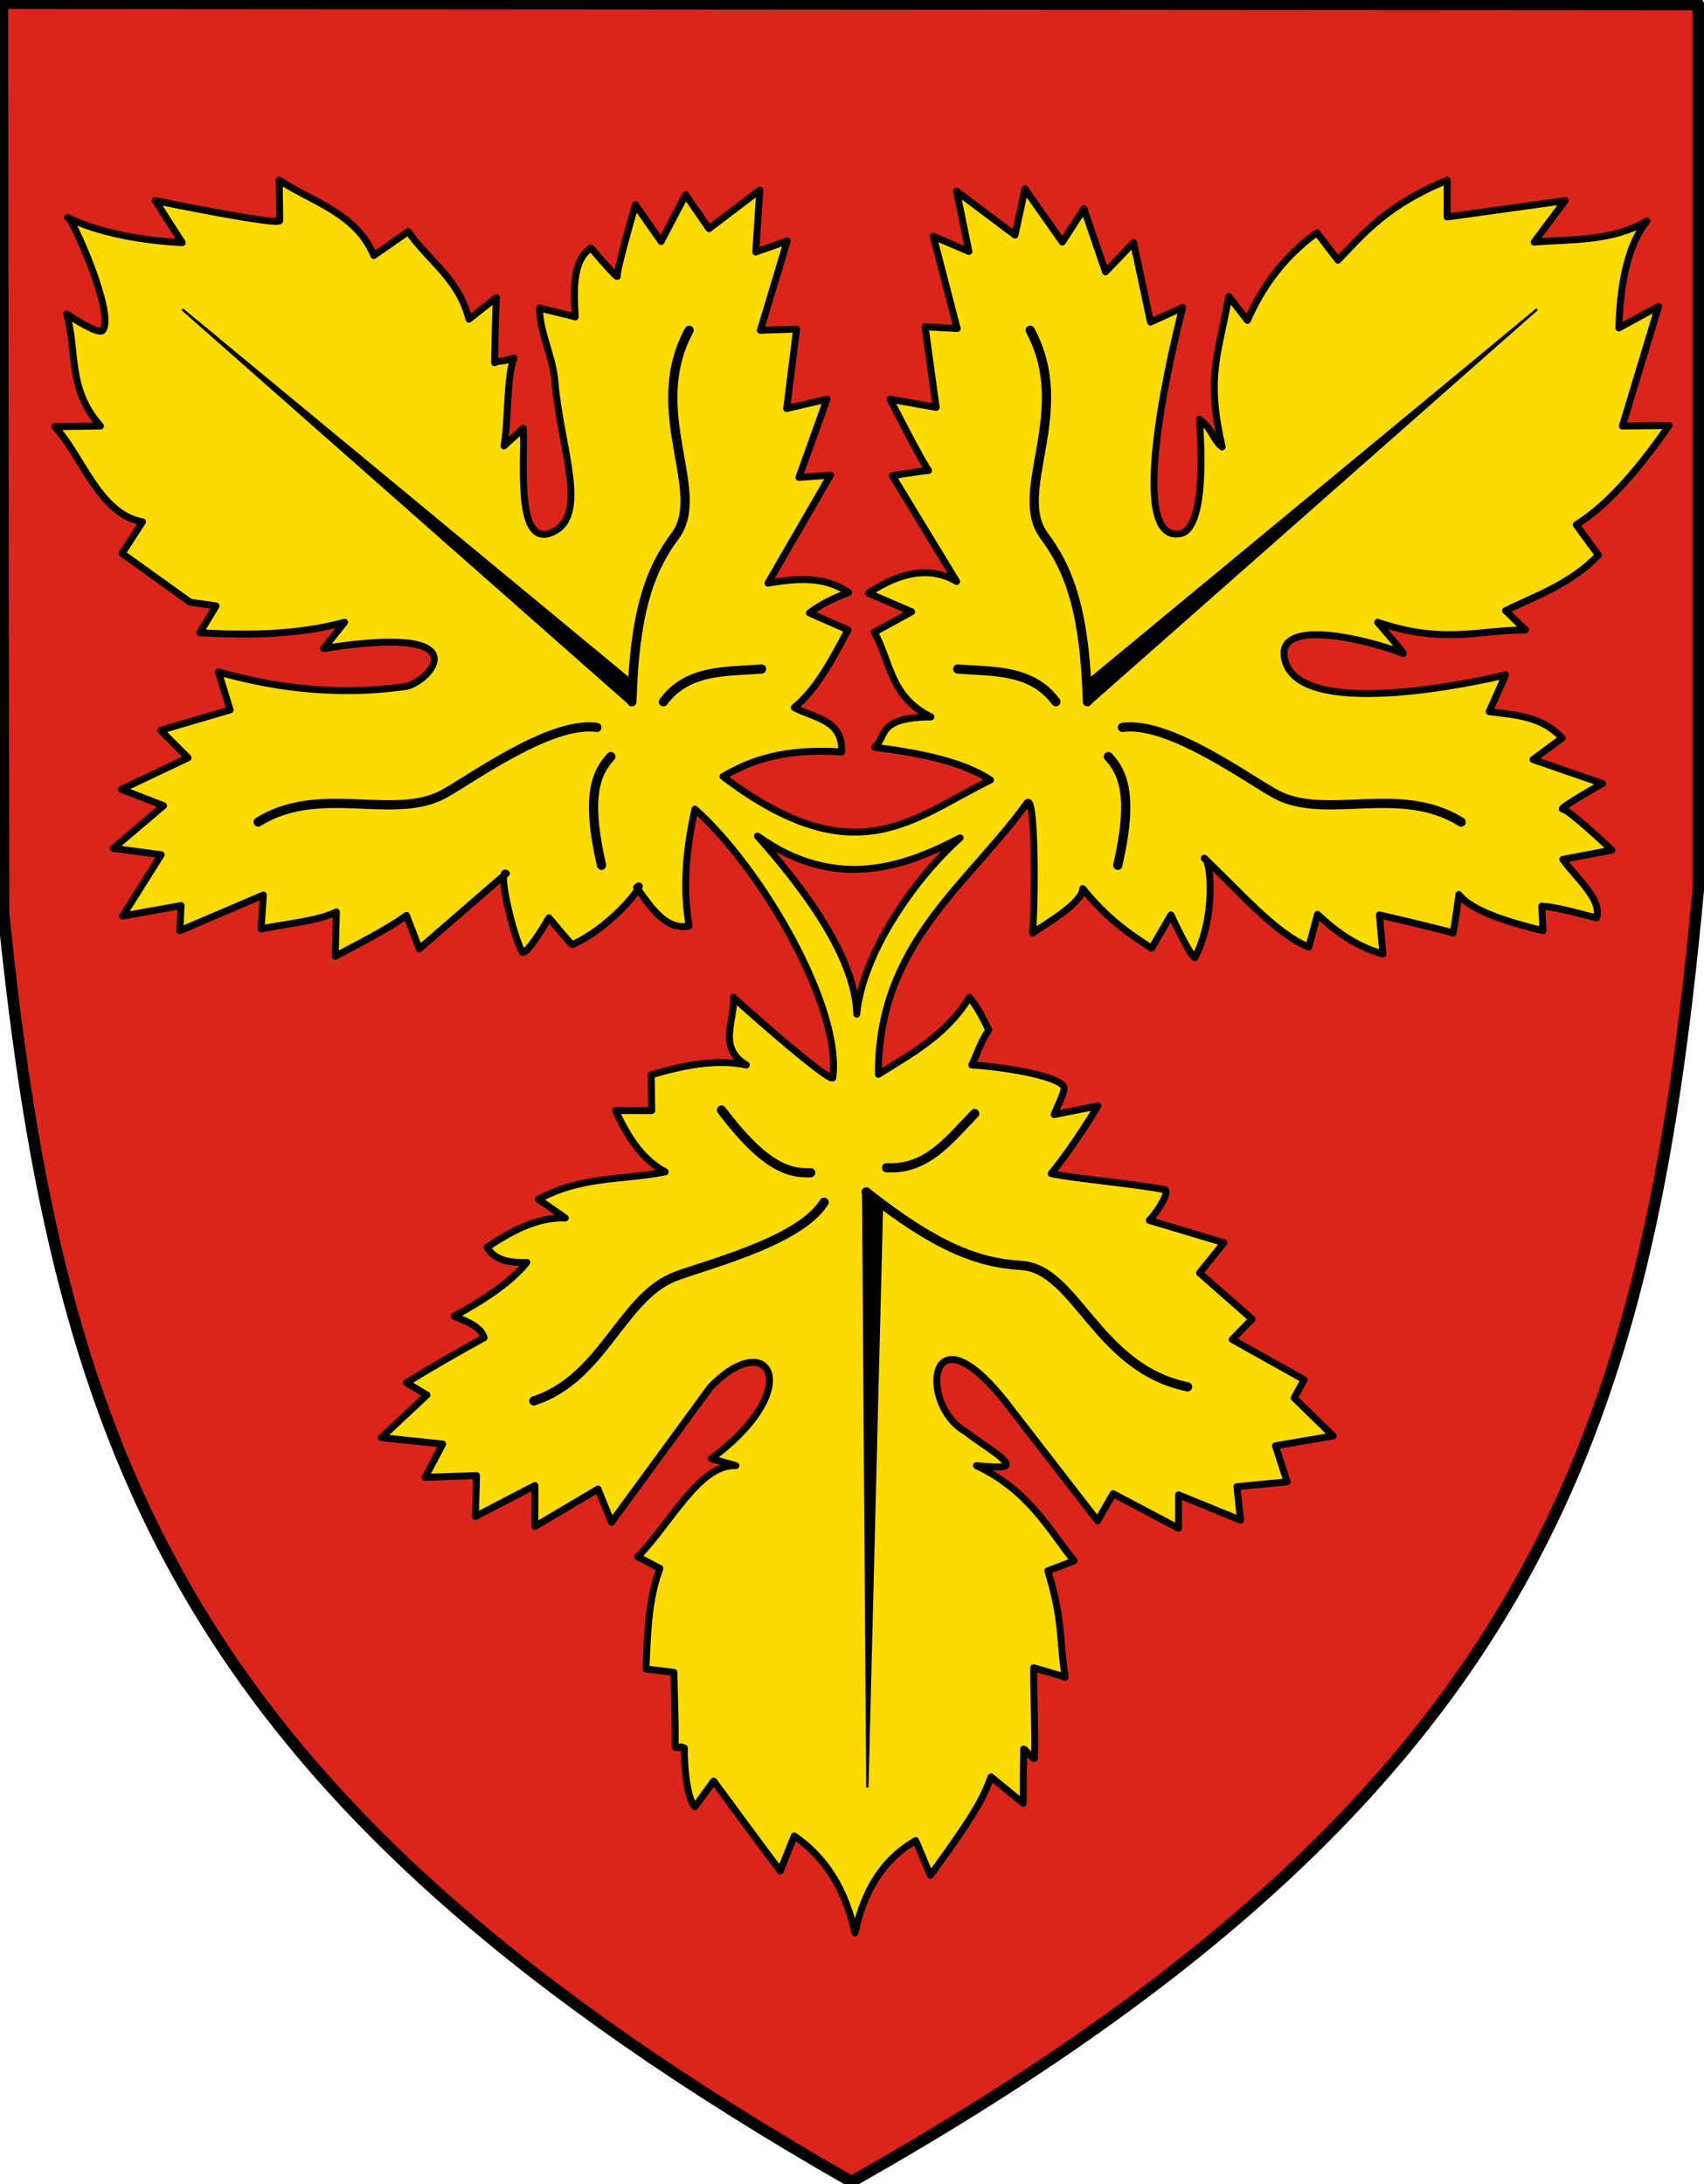 <?xml version="1.0" encoding="UTF-8" standalone="no"?>
<!-- Created with Inkscape (http://www.inkscape.org/) -->
<svg
   xmlns:dc="http://purl.org/dc/elements/1.1/"
   xmlns:cc="http://creativecommons.org/ns#"
   xmlns:rdf="http://www.w3.org/1999/02/22-rdf-syntax-ns#"
   xmlns:svg="http://www.w3.org/2000/svg"
   xmlns="http://www.w3.org/2000/svg"
   xmlns:sodipodi="http://sodipodi.sourceforge.net/DTD/sodipodi-0.dtd"
   xmlns:inkscape="http://www.inkscape.org/namespaces/inkscape"
   width="736.857"
   height="944.363"
   id="svg2"
   sodipodi:version="0.32"
   inkscape:version="0.46"
   version="1.0"
   sodipodi:docname="Fyns_amt_coa.svg"
   inkscape:output_extension="org.inkscape.output.svg.inkscape">
  <defs
     id="defs4" />
  <sodipodi:namedview
     id="base"
     pagecolor="#ffffff"
     bordercolor="#666666"
     borderopacity="1.0"
     inkscape:pageopacity="0.0"
     inkscape:pageshadow="2"
     inkscape:zoom="0.7"
     inkscape:cx="478.89276"
     inkscape:cy="567.62408"
     inkscape:document-units="px"
     inkscape:current-layer="svg2"
     showgrid="false"
     inkscape:showpageshadow="false"
     showborder="false"
     inkscape:window-width="1680"
     inkscape:window-height="960"
     inkscape:window-x="-4"
     inkscape:window-y="-4" />
  <path
     sodipodi:nodetypes="cccccc"
     id="COA_Background"
     d="M 1.01,1.386 L 734.381,1.891 L 734.381,384.738 C 712.187,622.389 662.752,777.147 368.201,943.353 C 80.03,778.724 25.571,631.117 1.515,394.84 L 1.01,1.386 z"
     style="fill:#da251d;fill-opacity:1;fill-rule:evenodd;stroke:none;stroke-width:5;stroke-linecap:butt;stroke-linejoin:round;stroke-miterlimit:4;stroke-dasharray:none;stroke-opacity:1" />
  <path
     style="fill:#fcdb00;fill-opacity:1;fill-rule:evenodd;stroke:#000000;stroke-width:3;stroke-linecap:round;stroke-linejoin:round;stroke-miterlimit:4;stroke-dasharray:none;stroke-opacity:1"
     d="M 443.962,347.363 C 418.306,382.961 379.631,408.021 379.817,464.54 C 394.034,455.598 408.871,447.896 419.213,431.205 C 423.432,436.65 425.11,440.474 427.552,445.342 C 423.92,450.868 422.566,455.666 420.223,460.5 C 436.773,461.493 460.362,465.976 460.132,470.601 C 460.002,473.218 456.576,479.739 455.831,481.966 L 474.772,478.178 C 468.037,489.215 461.303,499.127 454.569,507.472 C 464.732,509.622 492.084,512.07 503.619,514.394 C 506.069,514.888 501.012,523.47 496.995,527.675 L 529.232,537.356 L 518.713,550.403 L 541.415,570.372 L 532.855,579.193 L 563.941,596.578 L 559.625,604.447 L 576.482,620.88 L 551.543,625.155 L 556.585,640.745 L 534.876,642.832 L 536.437,657.301 L 509.622,646.368 L 509.625,660.826 L 481.338,645.863 L 474.609,657.571 L 437.396,609.497 C 400.797,560.81 396.82,607.822 417.698,619.094 C 423.379,623.792 435.144,630.433 435.185,633.251 C 435.208,634.832 428.773,634.344 422.244,633.741 C 444.922,644.429 453.795,661.679 464.418,674.905 L 453.1,679.238 C 459.966,701.53 458.007,710.092 460.63,725.16 L 446.993,721.119 C 446.816,727.516 447.767,751.319 447.366,760.205 C 447.218,761.255 443.446,756.486 442.665,756.277 C 442.313,772.58 442.59,777.188 442.447,779.708 L 428.557,768.344 C 425.062,777.449 422.298,783.551 402.308,810.919 L 395.98,795.87 C 381.476,804.14 373.455,818.083 369.716,835.772 C 365.639,817.12 356.957,803.074 343.452,793.85 L 337.391,809.002 C 327.263,795.507 318.125,783.003 308.602,770.112 L 300.52,781.223 C 297.495,778.901 295.665,764.492 295.961,755.858 C 292.094,754.493 297.237,756.099 291.957,755.497 C 292.155,745.169 291.492,729.688 291.429,723.14 L 279.307,721.624 C 280.07,706.966 280.088,692.201 285.368,678.188 L 275.772,673.137 C 289.787,658.949 302.392,633.003 318.198,633.741 L 307.591,630.711 C 349.096,599.857 332.274,573.502 307.086,599.901 L 264.407,658.237 L 258.599,643.843 L 231.325,660.005 L 231.325,642.327 L 205.566,655.712 L 206.071,638.034 L 183.848,638.792 L 191.424,624.397 L 164.907,621.619 L 184.605,603.184 L 175.767,597.881 C 186.299,591.399 197.475,584.917 209.354,578.435 C 207.858,573.456 201.841,571.491 196.475,569.091 C 210.599,561.347 221.733,553.602 227.789,545.858 C 220.447,546.097 213.951,545.065 210.617,539.292 C 221.168,532.41 231.917,526.253 244.457,526.665 L 232.84,518.584 C 251.239,508.387 270.453,510.249 287.641,506.714 C 280.748,502.86 273.735,496.723 266.175,480.198 L 281.833,480.198 L 281.58,464.793 C 294.014,461.052 308.947,457.637 322.744,460.5 C 310.054,452.903 317.882,441.202 317.188,431.205 C 317.465,431.898 358.633,468.308 360.119,466.056 C 364.145,435.459 329.186,375.363 300.52,349.888 C 296.749,366.724 295.055,383.56 297.995,400.396 C 288.193,402.408 281.795,392.845 275.267,383.728 C 280.65,379.063 266.844,399.598 247.487,408.477 C 247.281,408.809 237.386,396.86 237.386,396.86 C 237.386,396.86 227.348,414.143 225.769,411.507 C 222.009,405.232 214.823,374.844 218.951,377.667 L 181.322,410.245 L 175.767,395.85 C 166.001,402.751 155.345,407.871 144.957,413.528 L 145.462,394.335 C 136.808,398.43 123.928,399.355 112.885,401.658 L 113.895,387.011 L 77.782,402.416 L 78.287,391.557 L 53.033,396.103 L 69.701,369.586 L 48.992,366.808 L 70.711,348.373 L 52.528,341.302 L 81.317,327.665 L 69.448,315.795 L 99.5,306.957 L 94.449,290.542 C 133.826,301.737 162.296,298.616 175.261,296.855 C 185.047,295.526 210.307,269.159 139.906,280.44 L 148.998,269.076 C 128.121,274.685 107.245,274.67 86.368,273.622 L 93.439,262.005 L 82.234,260.4 L 52.78,239.276 L 61.619,225.639 C 42.782,222.231 35.638,197.344 23.739,184.476 L 43.437,184.223 C 29.069,168.061 33.44,151.898 28.789,135.736 C 28.789,135.736 42.583,145.197 44.447,142.807 C 49.903,135.808 30.737,93.018 29.294,94.067 C 42.715,100.788 62.103,104.089 78.792,104.926 L 67.175,86.743 C 67.175,86.743 120.966,97.855 120.966,95.33 C 120.966,92.804 120.713,77.905 120.713,77.905 C 135.444,87.488 154.227,92.343 161.624,110.482 L 176.524,100.128 C 185.279,112.755 198.299,120.406 202.788,138.009 L 214.657,128.665 C 214.171,137.161 214.089,145.972 213.871,156.863 C 216.167,155.66 215.546,156.931 222.269,154.802 C 219.009,162.364 219.844,182.78 217.94,192.809 L 226.274,185.233 C 227.174,197.117 222.532,236.421 238.143,230.438 C 255.326,223.852 242.291,193.85 239.944,164.83 C 239.062,153.919 233.167,143.321 233.345,133.21 L 248.75,136.998 C 247.988,124.497 247.739,112.43 255.569,107.199 C 255.569,107.199 267.438,121.341 266.933,119.321 C 266.428,117.301 274.761,88.511 274.761,88.511 L 285.873,104.421 L 296.48,84.218 L 306.581,98.865 L 328.552,82.198 L 326.784,108.967 L 340.421,104.169 L 328.805,142.807 L 344.462,142.302 L 340.169,176.647 L 357.594,172.606 L 345.472,206.446 L 359.109,205.436 L 332.088,252.156 C 344.436,250.089 356.579,248.978 366.938,256.197 C 359.027,259.143 353.902,262.089 350.018,265.035 L 366.685,272.359 C 359.814,285.3 352.952,298.262 343.452,305.947 C 352.036,310.579 364.65,311.181 363.907,325.139 C 339.214,323.472 324.648,328.733 312.642,335.746 C 370.114,379.329 394.959,353.551 428.305,337.261 C 416.405,329.368 398.221,325.666 378.302,323.119 C 383.598,317.973 379.472,310.229 402.546,309.987 C 384.578,301.049 385.236,285.901 378.05,273.369 L 394.212,264.53 L 375.524,256.449 C 390.672,246.41 403.222,245.279 413.657,251.398 L 385.878,205.689 C 385.878,205.689 396.485,203.921 401.536,203.416 C 399.01,200.386 384.868,172.606 384.868,172.606 L 404.819,176.142 L 400.02,141.292 L 413.91,142.049 L 403.556,102.148 L 418.961,108.714 L 413.657,82.703 L 438.911,101.643 L 443.204,81.693 L 459.367,104.674 L 468.711,90.279 L 478.055,117.553 L 490.177,104.926 L 497.5,139.271 L 511.39,132.958 C 503.735,163.168 488.216,235.399 510.632,230.69 C 516.115,229.538 521.247,218.118 518.666,181.275 C 524.412,185.487 524.538,190.416 528.496,193.241 C 521.413,162.494 526.839,153.839 531.34,128.16 L 539.421,138.514 C 545.797,124.066 555.033,111.048 569.473,100.633 L 578.565,112.502 C 590.291,100.306 599.687,88.794 625.79,77.905 L 625.789,93.814 L 676.802,86.743 L 663.418,104.674 C 679.952,103.371 696.887,104.472 712.158,95.582 C 704.804,104.692 700.655,119.892 700.036,141.797 L 717.208,132.453 L 701.551,184.223 L 721.754,183.971 C 709.867,200.879 696.589,217.557 681.6,226.902 L 691.197,240.034 C 679.273,252.412 664.867,257.345 651.043,264.025 L 659.63,272.359 C 639.303,272.46 623.928,278.655 595.737,269.076 C 595.737,269.076 608.617,283.976 606.597,282.46 C 589.533,275.957 552.993,267.58 555.331,283.976 C 559.353,312.171 638.09,294.983 651.043,291.804 L 643.972,307.714 C 656.078,309.277 666.372,309.627 675.54,319.078 L 662.913,328.422 L 692.965,338.776 C 692.965,338.776 673.267,349.888 675.792,349.888 C 678.317,349.888 697.005,367.566 697.005,367.566 L 675.792,371.606 C 682.069,380.124 692.764,388.957 690.439,396.86 C 682.526,395.082 674.614,392.392 666.701,391.809 L 667.206,402.416 C 654.326,399.217 636.725,394.427 630.84,386.759 C 630.84,386.759 629.325,398.881 628.315,403.426 C 624.779,402.164 596.495,395.598 596.495,395.598 L 598.01,412.518 C 586.212,409.164 577.512,402.711 569.726,395.345 L 565.938,409.487 C 551.246,403.623 534.828,384.138 520.734,371.101 C 523.606,371.307 525.999,396.298 516.693,414.033 C 514.554,413.308 506.339,395.598 506.339,395.598 L 498.005,409.992 C 486.29,402.618 477.7,395.898 468.206,384.233 C 468.097,390.212 453.393,398.833 446.487,403.426 C 447.681,390.479 447.837,341.394 443.962,347.363 z M 327.542,361.505 C 361.029,385.442 390.829,375.11 415.173,362.263 C 394.364,380.93 372.765,413.086 370.473,438.529 C 369.907,412.894 345.67,381.938 327.542,361.505 z"
     id="leafs_backgrounds"
     sodipodi:nodetypes="cccccscccsccccccccccccccccccsccccccccccccccccccccccccccccccccccccccccccccccccccccccsccccccccccccccccccsccccccccccscccscccccccccsscccsccccccccccccccccccccccccccccccccccccccccccccscccccccccccccccccccccscccccscccccccccccccccccccccc" />
  <g
     id="leaf_up_left">
    <path
       sodipodi:nodetypes="csccccccsc"
       id="path3451"
       d="M 111.622,355.444 C 137.822,339.04 169.294,354.646 190.919,343.827 C 201.577,338.495 237.554,311.476 258.094,314.533 M 286.883,303.421 C 297.287,289.362 313.75,290.449 329.31,289.279 M 264.155,327.16 C 257.684,334.107 253.27,344.549 260.114,374.132 M 297.995,142.807 C 278.883,178.022 306.194,212.594 291.934,231.7 C 280.622,246.857 274.311,265.554 273.246,303.421"
       style="fill:none;fill-rule:evenodd;stroke:#000000;stroke-width:4;stroke-linecap:round;stroke-linejoin:round;stroke-miterlimit:4;stroke-dasharray:none;stroke-opacity:1" />
    <path
       sodipodi:nodetypes="cccc"
       id="path3453"
       d="M 272.489,304.558 L 78.792,133.715 L 274.256,295.34 L 272.489,304.558 z"
       style="fill:#000000;fill-opacity:1;fill-rule:evenodd;stroke:#000000;stroke-width:1px;stroke-linecap:butt;stroke-linejoin:miter;stroke-opacity:1" />
  </g>
  <g
     id="leaf_up_right">
    <path
       style="fill:none;fill-rule:evenodd;stroke:#000000;stroke-width:4;stroke-linecap:round;stroke-linejoin:round;stroke-miterlimit:4;stroke-dasharray:none;stroke-opacity:1"
       d="M 631.835,355.444 C 605.635,339.04 574.163,354.646 552.538,343.827 C 541.88,338.495 505.903,311.476 485.363,314.533 M 456.574,303.421 C 446.17,289.362 429.707,290.449 414.147,289.279 M 479.302,327.16 C 485.773,334.107 490.187,344.549 483.343,374.132 M 445.462,142.807 C 464.574,178.022 437.263,212.594 451.523,231.7 C 462.835,246.857 469.146,265.554 470.211,303.421"
       id="path3461"
       sodipodi:nodetypes="csccccccsc" />
    <path
       style="fill:#000000;fill-opacity:1;fill-rule:evenodd;stroke:#000000;stroke-width:1px;stroke-linecap:butt;stroke-linejoin:miter;stroke-opacity:1"
       d="M 470.968,304.558 L 664.665,133.715 L 469.201,295.34 L 470.968,304.558 z"
       id="path3463"
       sodipodi:nodetypes="cccc" />
  </g>
  <g
     id="leaf_down_middle">
    <path
       sodipodi:nodetypes="csccccccsc"
       id="path3467"
       d="M 230.852,605.741 C 260.259,596.215 268.534,562.074 290.722,552.463 C 301.657,547.726 345.481,537.534 356.342,519.834 M 383.359,504.923 C 400.817,505.99 410.566,492.68 421.464,481.512 M 350.565,507.075 C 341.084,507.566 330.247,504.236 311.985,479.977 M 513.539,599.651 C 474.278,591.656 465.35,548.512 441.547,547.155 C 422.665,546.078 404.286,538.895 374.594,515.369"
       style="fill:none;fill-rule:evenodd;stroke:#000000;stroke-width:4;stroke-linecap:round;stroke-linejoin:round;stroke-miterlimit:4;stroke-dasharray:none;stroke-opacity:1" />
    <path
       sodipodi:nodetypes="cccc"
       id="path3469"
       d="M 373.236,515.219 L 375.057,772.909 L 381.434,519.79 L 373.236,515.219 z"
       style="fill:#000000;fill-opacity:1;fill-rule:evenodd;stroke:#000000;stroke-width:1px;stroke-linecap:butt;stroke-linejoin:miter;stroke-opacity:1" />
  </g>
  <path
     style="fill:none;fill-rule:evenodd;stroke:#000000;stroke-width:5;stroke-linecap:butt;stroke-linejoin:round;stroke-miterlimit:4;stroke-dasharray:none;stroke-opacity:1"
     d="M 1.01,1.386 L 734.381,1.891 L 734.381,384.738 C 712.187,622.389 662.752,777.147 368.201,943.353 C 80.03,778.724 25.571,631.117 1.515,394.84 L 1.01,1.386 z"
     id="COA_Frame"
     sodipodi:nodetypes="cccccc" />
</svg>
